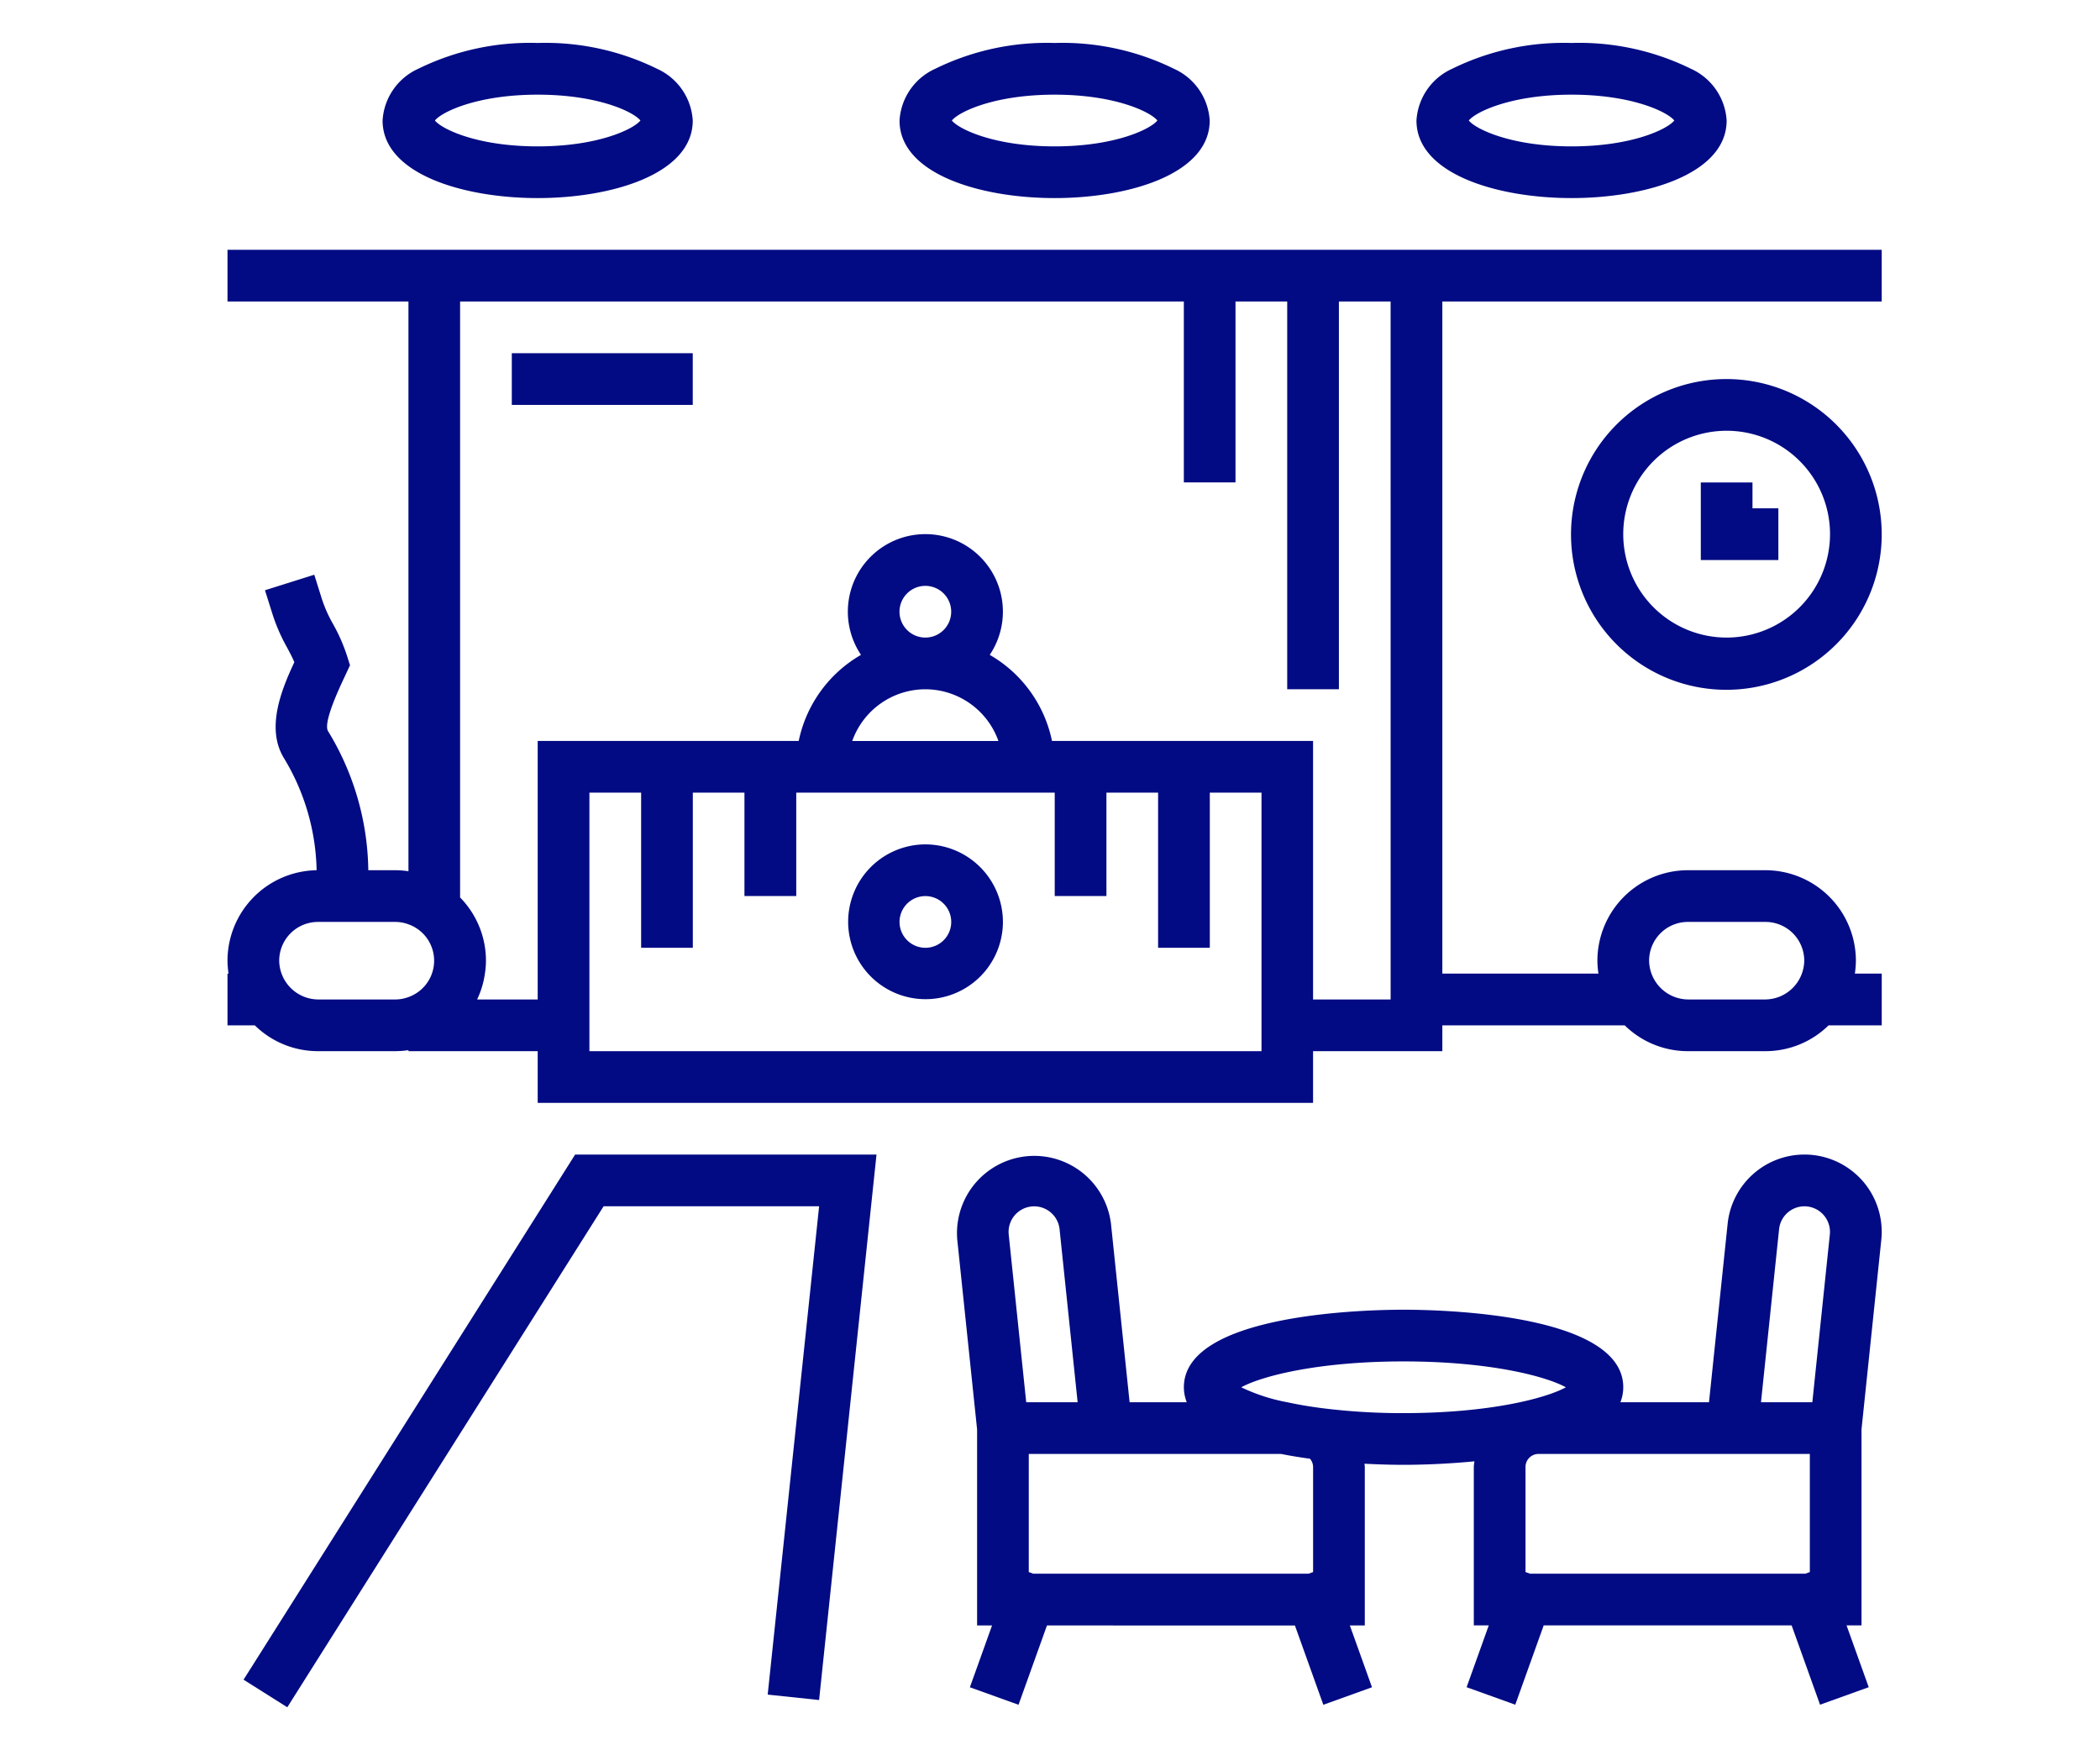 <svg xmlns="http://www.w3.org/2000/svg" xmlns:xlink="http://www.w3.org/1999/xlink" width="120" height="100" viewBox="0 0 120 100">
  <defs>
    <clipPath id="clip-path">
      <rect id="長方形_6429" data-name="長方形 6429" width="120" height="100" transform="translate(1077 1335)" fill="#fff"/>
    </clipPath>
    <clipPath id="clip-path-2">
      <rect id="長方形_6472" data-name="長方形 6472" width="94.527" height="95.088" fill="#020b83"/>
    </clipPath>
  </defs>
  <g id="マスクグループ_135" data-name="マスクグループ 135" transform="translate(-1077 -1335)" clip-path="url(#clip-path)">
    <g id="グループ_31086" data-name="グループ 31086" transform="translate(1090 1337.456)">
      <g id="グループ_31085" data-name="グループ 31085" transform="translate(0 0)" clip-path="url(#clip-path-2)">
        <path id="パス_216388" data-name="パス 216388" d="M38.177,8.862c4.268,0,8.862-1.386,8.862-4.432A3.467,3.467,0,0,0,45,1.476,14.46,14.46,0,0,0,38.177,0a14.46,14.46,0,0,0-6.825,1.476A3.467,3.467,0,0,0,29.315,4.43c0,3.046,4.594,4.432,8.862,4.432m0-2.954c-3.467,0-5.49-.993-5.871-1.478.381-.483,2.4-1.476,5.871-1.476s5.49.993,5.871,1.476c-.381.485-2.4,1.478-5.871,1.478" transform="translate(9.087 -0.001)" fill="#020b83"/>
        <path id="パス_216389" data-name="パス 216389" d="M60.727,8.862c4.268,0,8.862-1.386,8.862-4.432a3.467,3.467,0,0,0-2.037-2.954A14.46,14.46,0,0,0,60.727,0,14.46,14.46,0,0,0,53.9,1.476,3.467,3.467,0,0,0,51.865,4.43c0,3.046,4.594,4.432,8.862,4.432m0-2.954c-3.467,0-5.49-.993-5.871-1.478.381-.483,2.4-1.476,5.871-1.476s5.49.993,5.871,1.476c-.381.485-2.4,1.478-5.871,1.478" transform="translate(16.076 -0.001)" fill="#020b83"/>
        <path id="パス_216390" data-name="パス 216390" d="M67.492,14.658a8.877,8.877,0,1,0,7.384,3.973,8.871,8.871,0,0,0-7.384-3.973m0,14.77A5.908,5.908,0,1,1,73.4,23.52a5.914,5.914,0,0,1-5.908,5.908" transform="translate(18.173 4.543)" fill="#020b83"/>
        <path id="パス_216391" data-name="パス 216391" d="M15.627,8.862c4.268,0,8.862-1.386,8.862-4.432a3.467,3.467,0,0,0-2.037-2.954A14.46,14.46,0,0,0,15.627,0,14.46,14.46,0,0,0,8.8,1.476,3.467,3.467,0,0,0,6.765,4.43c0,3.046,4.594,4.432,8.862,4.432m0-2.954c-3.467,0-5.49-.993-5.871-1.478.381-.483,2.4-1.476,5.871-1.476s5.49.993,5.871,1.476c-.381.485-2.4,1.478-5.871,1.478" transform="translate(2.097 -0.001)" fill="#020b83"/>
        <path id="パス_216392" data-name="パス 216392" d="M83.189,49.6a4.414,4.414,0,0,0-7.329,2.835L74.795,62.631H69.732a2.332,2.332,0,0,0,.164-.854c0-4.218-10.457-4.432-12.553-4.432s-12.555.214-12.555,4.432a2.359,2.359,0,0,0,.164.854H41.687L40.623,52.439a4.416,4.416,0,0,0-8.783.917l1.132,10.827v11.2h.855l-.947,2.642-.321.891,2.781,1,.677-1.889.948-2.642H51.133l.947,2.642.677,1.889,2.78-1-.318-.891-.947-2.642h.854V66.326c0-.063-.014-.121-.018-.182.993.052,1.8.063,2.235.063.68,0,2.247-.024,4.046-.2-.009.107-.033.21-.033.318v9.054h.855l-.947,2.642-.32.891,2.781,1,.677-1.889.947-2.642H79.517l.947,2.642.677,1.889,2.781-1-.734-2.047-.533-1.486h.855v-11.2l1.131-10.828a4.423,4.423,0,0,0-1.111-3.414,4.619,4.619,0,0,0-.342-.338M80.557,72.334l-.258.093H64.568l-.258-.093V66.326a.743.743,0,0,1,.741-.741H80.557ZM52.172,66.326v6.008l-.257.093H36.182l-.257-.093V65.585H50.343c.546.109,1.1.2,1.648.272a.728.728,0,0,1,.181.469M37.685,52.746l1.032,9.885H35.779l-1-9.581a1.461,1.461,0,0,1,2.907-.3M53.032,63.011c-.88-.1-1.662-.234-2.336-.38a10.445,10.445,0,0,1-2.63-.854c1.136-.625,4.343-1.478,9.276-1.478s8.139.853,9.275,1.478c-1.136.624-4.343,1.476-9.275,1.476a36.452,36.452,0,0,1-4.31-.242M80.251,51.437A1.462,1.462,0,0,1,81.7,53.05l-1,9.581H77.766L78.8,52.746a1.457,1.457,0,0,1,1.453-1.309" transform="translate(9.862 15.028)" fill="#020b83"/>
        <path id="パス_216393" data-name="パス 216393" d="M1.26,77.6.7,78.483,3.2,80.06l1.286-2.038L21.275,51.436H33.59l-2.8,26.586-.139,1.314,2.938.31.17-1.624,3.11-29.54H19.647Z" transform="translate(0.217 15.027)" fill="#020b83"/>
        <path id="パス_216394" data-name="パス 216394" d="M31.492,34.953a4.422,4.422,0,1,0,4.43,4.43,4.435,4.435,0,0,0-4.43-4.43m-1.478,4.43a1.477,1.477,0,1,1,1.478,1.478,1.479,1.479,0,0,1-1.478-1.478" transform="translate(8.388 10.834)" fill="#020b83"/>
        <rect id="長方形_6471" data-name="長方形 6471" width="10.34" height="2.954" transform="translate(16.246 17.724)" fill="#020b83"/>
        <path id="パス_216395" data-name="パス 216395" d="M67.221,19.168H64.268V23.6H68.7V20.645H67.221Z" transform="translate(19.921 5.941)" fill="#020b83"/>
        <path id="パス_216396" data-name="パス 216396" d="M93.051,9.02H0v2.954H10.34V44.527a5.1,5.1,0,0,0-.739-.059H8.046a15.6,15.6,0,0,0-2.3-7.945c-.194-.318.114-1.343.917-3.043L7,32.758l-.173-.55A10.067,10.067,0,0,0,6,30.346,7.759,7.759,0,0,1,5.4,28.992l-.441-1.407-2.818.887.444,1.408A10.272,10.272,0,0,0,3.4,31.736c.155.29.295.551.419.845-.738,1.582-1.639,3.781-.591,5.487a12.841,12.841,0,0,1,1.865,6.4A5.177,5.177,0,0,0,0,49.637a5.1,5.1,0,0,0,.06.739H0V53.33H1.56a5.147,5.147,0,0,0,3.609,1.476H9.6a5.1,5.1,0,0,0,.739-.059v.059h7.386V57.76H62.032V54.806h7.387V53.33H79.84a5.15,5.15,0,0,0,3.609,1.476h4.433a5.145,5.145,0,0,0,3.609-1.476h3.037V50.376H92.992a5.286,5.286,0,0,0,.059-.739,5.176,5.176,0,0,0-5.169-5.169H83.449a5.176,5.176,0,0,0-5.169,5.169,5.286,5.286,0,0,0,.06.739H69.419v-38.4H94.527V9.02ZM59.081,54.806h-38.4V40.036h2.955V48.9h2.954V40.036H29.54v5.908H32.5V40.036h14.77v5.908h2.954V40.036h2.953V48.9h2.955V40.036h2.954v14.77ZM2.955,49.637a2.216,2.216,0,0,1,2.214-2.215H9.6a2.168,2.168,0,0,1,.739.136,2.206,2.206,0,0,1,0,4.158,2.168,2.168,0,0,1-.739.136H5.169a2.243,2.243,0,0,1-2.214-2.215M38.4,29.7a1.477,1.477,0,1,1,1.476,1.476A1.478,1.478,0,0,1,38.4,29.7m1.476,4.43a4.439,4.439,0,0,1,4.177,2.954H35.7a4.437,4.437,0,0,1,4.177-2.954M66.465,50.376v1.476H62.032V37.082H47.114a7.4,7.4,0,0,0-3.557-4.918,4.43,4.43,0,1,0-7.357,0,7.407,7.407,0,0,0-3.559,4.918H17.725v14.77H14.264a5.078,5.078,0,0,0,.445-1.476,4.917,4.917,0,0,0,.06-.739,5.151,5.151,0,0,0-1.478-3.612V11.974H54.648V22.312H57.6V11.974h2.955V34.128h2.954V11.974h2.954Zm14.77-.739a2.216,2.216,0,0,1,2.214-2.215h4.433A2.217,2.217,0,0,1,90.1,49.637a2.248,2.248,0,0,1-2.215,2.215H83.449a2.248,2.248,0,0,1-2.214-2.215" transform="translate(0 2.795)" fill="#020b83"/>
      </g>
    </g>
  </g>
</svg>
